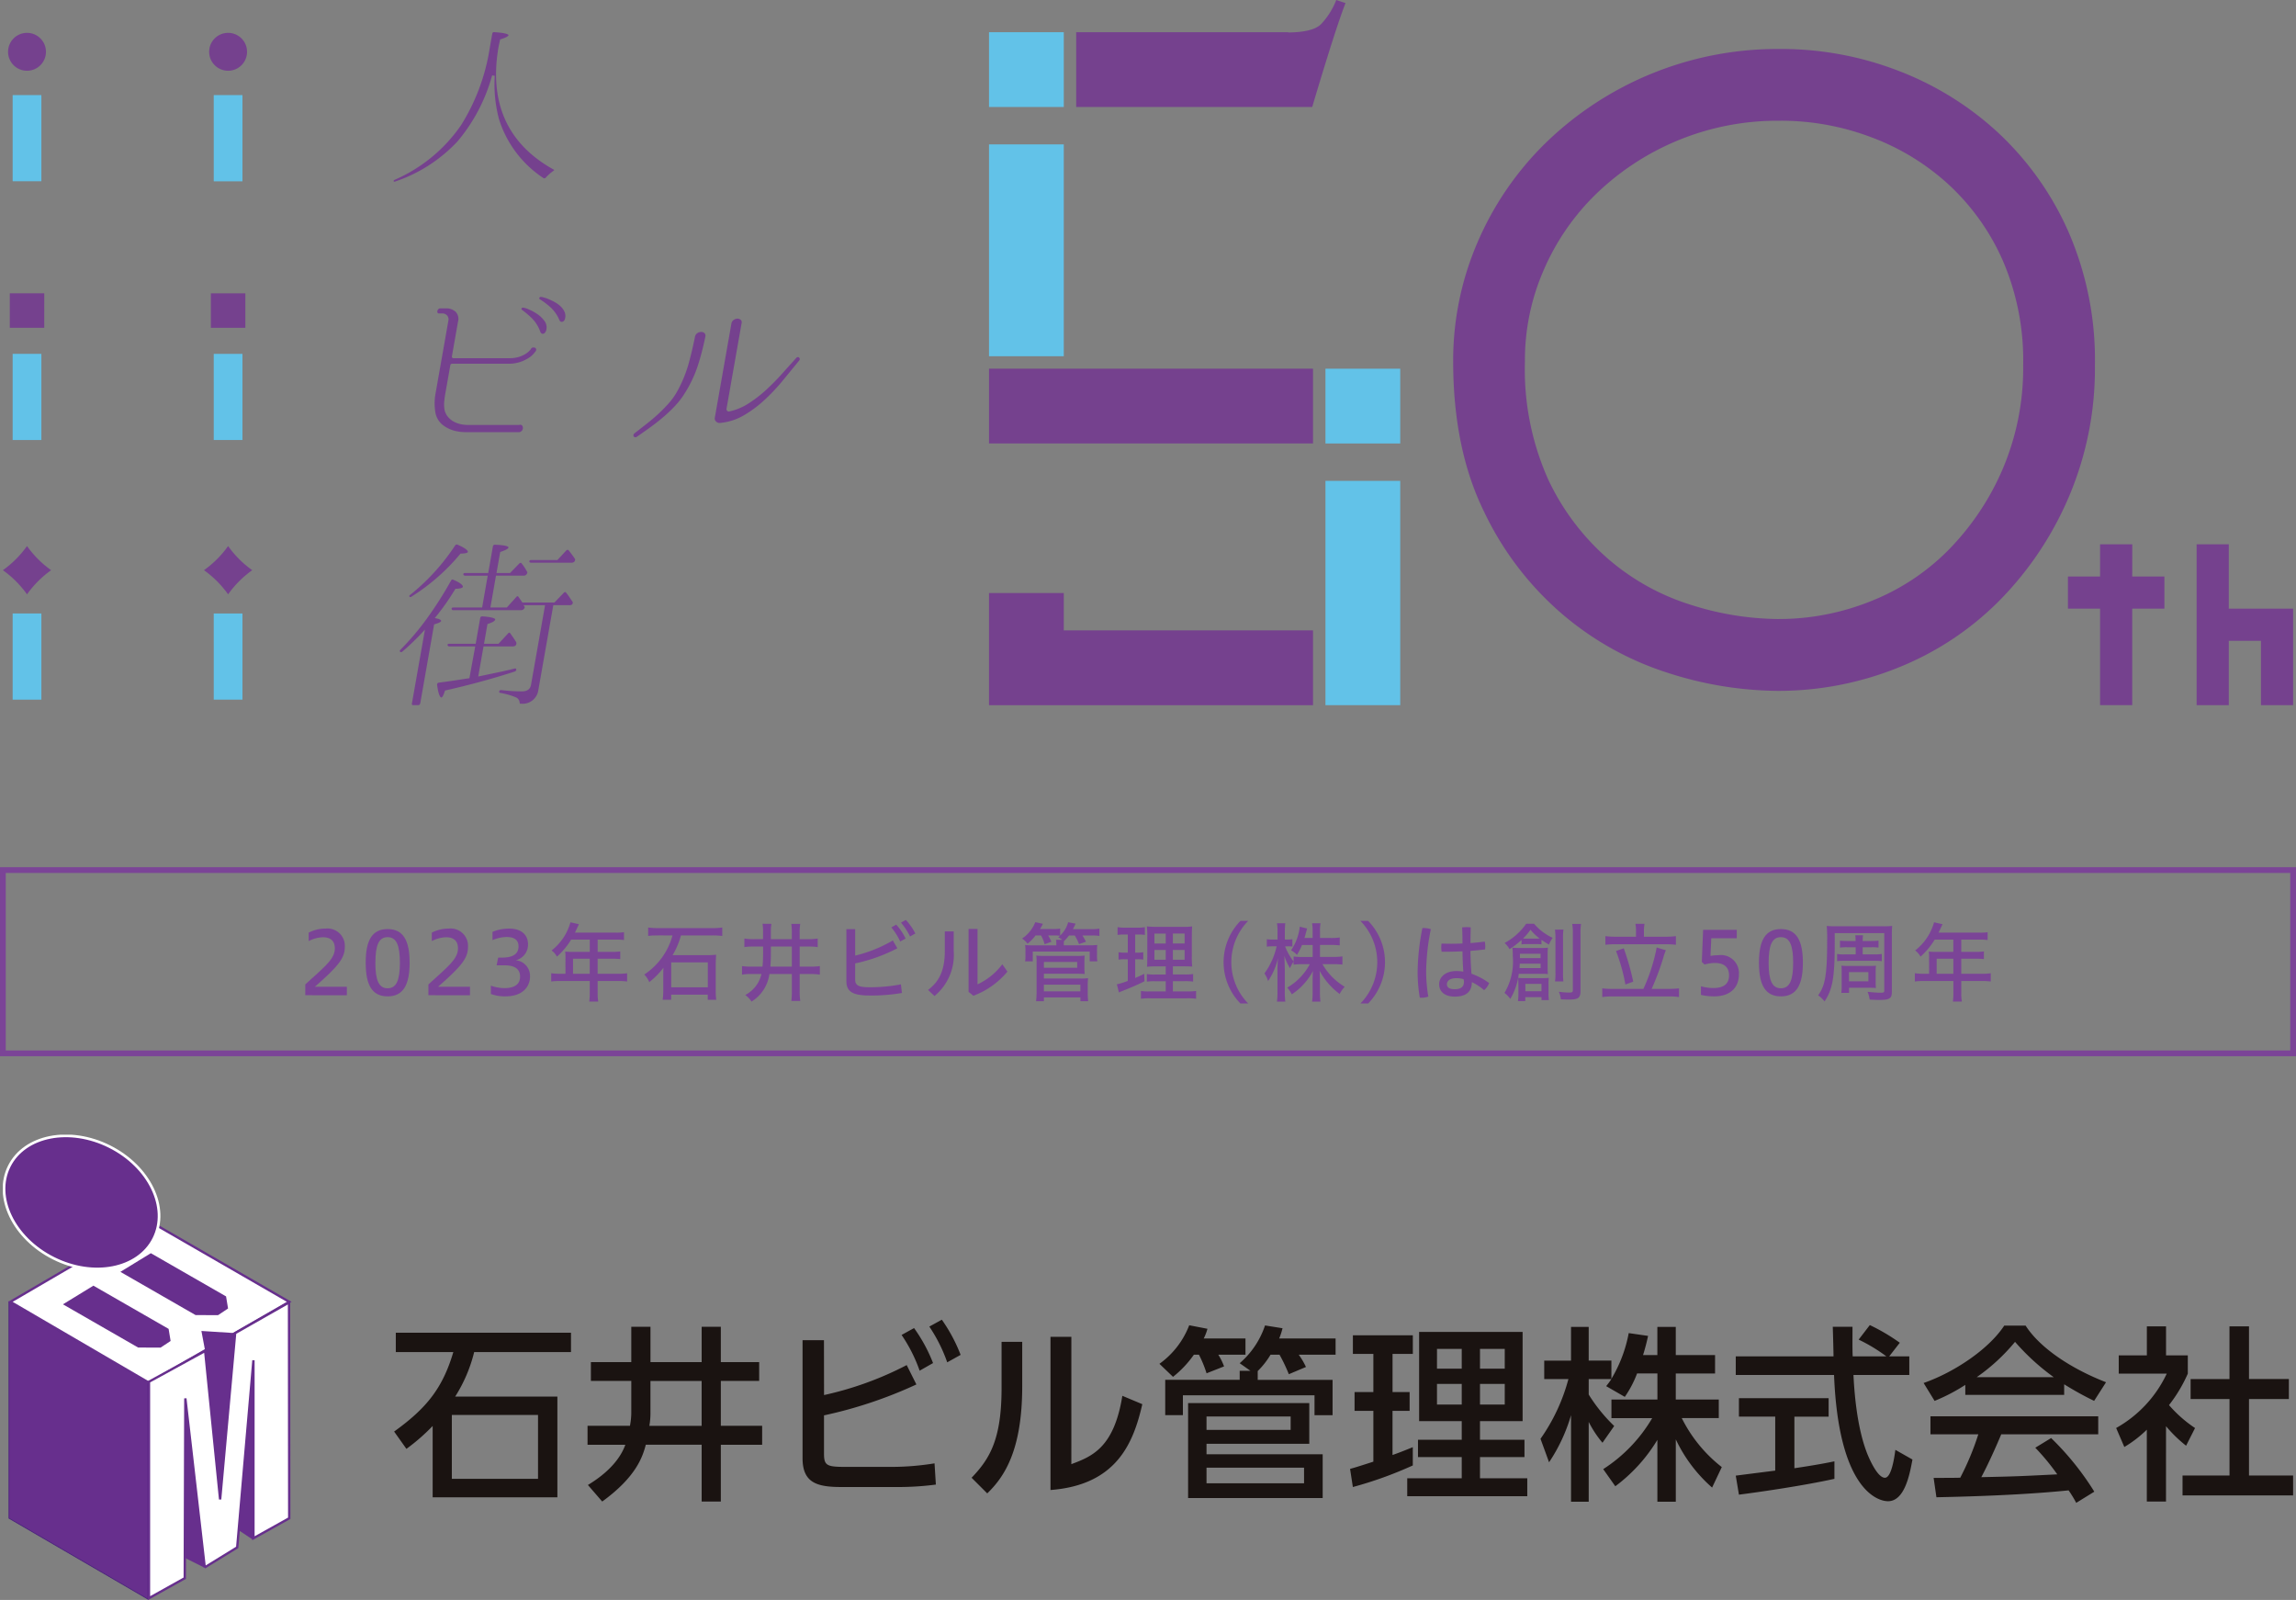 <svg xmlns="http://www.w3.org/2000/svg" xmlns:xlink="http://www.w3.org/1999/xlink" width="282.206" height="196.63" viewBox="0 0 282.206 196.63"><rect x="0" y="0" width="282.206" height="196.63" fill="#808080" stroke="none"/><defs><clipPath id="a"><rect width="281.5" height="57.171" fill="none"/></clipPath></defs><g transform="translate(-9120.147 -14711.123)"><g transform="translate(8854.974 14254.878)"><g transform="translate(302.695 569.306)"><path d="M321.19,635.346v-1.325c2.34-2.147,3.633-3.11,3.633-4.435,0-.876-.48-1.367-1.474-1.367a4.089,4.089,0,0,0-1.741.471v-1.038a4.6,4.6,0,0,1,2.1-.5,2.135,2.135,0,0,1,2.34,2.277c0,1.335-.769,2.329-3.677,4.873H326.3v1.047Z" transform="translate(-321.19 -626.092)" fill="#7b4497"/><path d="M337.707,631.381c0,2.725-.791,4.136-2.7,4.136s-2.7-1.378-2.7-4.136.791-4.135,2.7-4.135S337.707,628.646,337.707,631.381Zm-4.211,0c0,2.117.406,3.142,1.506,3.142s1.507-1.025,1.507-3.142S336.1,628.24,335,628.24,333.5,629.266,333.5,631.381Z" transform="translate(-324.881 -626.124)" fill="#7b4497"/><path d="M343.857,635.346v-1.325c2.34-2.147,3.634-3.11,3.634-4.435,0-.876-.481-1.367-1.474-1.367a4.1,4.1,0,0,0-1.743.471v-1.038a4.6,4.6,0,0,1,2.106-.5,2.134,2.134,0,0,1,2.34,2.277c0,1.335-.769,2.329-3.676,4.873h3.922v1.047Z" transform="translate(-328.722 -626.092)" fill="#7b4497"/><path d="M355.351,634.176a5.208,5.208,0,0,0,1.657.3c1.4,0,1.934-.577,1.934-1.41,0-.961-.684-1.389-1.9-1.389h-.983l.192-.952h.5c1.293,0,2-.439,2-1.368,0-.769-.46-1.165-1.507-1.165a4.692,4.692,0,0,0-1.689.385v-1.014a5.206,5.206,0,0,1,2.063-.4c1.5,0,2.3.78,2.3,1.924a1.962,1.962,0,0,1-1.507,1.966,1.925,1.925,0,0,1,1.753,1.988c0,1.346-1,2.447-3,2.447a4.957,4.957,0,0,1-1.806-.289Z" transform="translate(-332.541 -626.097)" fill="#7b4497"/><path d="M368.213,630.208a5.679,5.679,0,0,0-.032-.61,7.365,7.365,0,0,0,.749.033H371.2v-1.507h-2.287a9.434,9.434,0,0,1-1.742,2.095,2.429,2.429,0,0,0-.663-.759A6.623,6.623,0,0,0,368.822,626l1.048.235c-.075.139-.235.491-.491,1.036h5.011a6.328,6.328,0,0,0,1.016-.053v.962a6.738,6.738,0,0,0-1.016-.054h-2.222v1.507h1.763a6.83,6.83,0,0,0,1.015-.053v.94a8.351,8.351,0,0,0-.994-.043h-1.784v1.849h2.511a7.266,7.266,0,0,0,1.111-.064v1.014a7.769,7.769,0,0,0-1.111-.063h-2.511v1.474a5.175,5.175,0,0,0,.075,1.058h-1.111a6.377,6.377,0,0,0,.064-1.068v-1.464h-3.623a7.665,7.665,0,0,0-1.111.063V632.26a7.46,7.46,0,0,0,1.111.064h.641Zm2.982,2.116v-1.849h-2.052v1.849Z" transform="translate(-336.232 -625.709)" fill="#7b4497"/><path d="M385.418,627.931c-.513.01-.865.01-.962.021-.064.011-.1.011-.385.043v-1.036a8.917,8.917,0,0,0,1.346.074h6.434a8.335,8.335,0,0,0,1.325-.074v1.036a11.108,11.108,0,0,0-1.315-.063H388.1a9.725,9.725,0,0,1-1.026,2.425h4.286a9.566,9.566,0,0,0,1.068-.053c-.032.353-.042.7-.053,1.058V634.7a7.84,7.84,0,0,0,.065,1.143h-1.048v-.63H386.9v.62h-1.047a8.538,8.538,0,0,0,.075-1.143V632.6c0-.278.011-.513.021-.694a9.681,9.681,0,0,1-1.742,1.763,2.938,2.938,0,0,0-.62-.929,8.349,8.349,0,0,0,3.474-4.808Zm1.486,6.379h4.5v-3.067h-4.5Z" transform="translate(-341.924 -626.029)" fill="#7b4497"/><path d="M403.1,629.07a7.989,7.989,0,0,0-1.229.064v-1.048a7.192,7.192,0,0,0,1.219.075h1.079v-.791a6.4,6.4,0,0,0-.064-1.1l1.09.011a6.592,6.592,0,0,0-.064,1.133v.748h2.576v-.716a7.3,7.3,0,0,0-.065-1.164h1.1a6.359,6.359,0,0,0-.075,1.164v.716h1a7.617,7.617,0,0,0,1.219-.075v1.048a8.355,8.355,0,0,0-1.208-.064H408.67v2.468h1.271a8.814,8.814,0,0,0,1.208-.063v1.047a7.574,7.574,0,0,0-1.208-.075H408.67v2.041a7.731,7.731,0,0,0,.075,1.271h-1.1a9.256,9.256,0,0,0,.065-1.271v-2.041h-2.758a4.733,4.733,0,0,1-2.2,3.387,3.137,3.137,0,0,0-.77-.813,3.846,3.846,0,0,0,1.988-2.575H402.76a6.72,6.72,0,0,0-1.175.075v-1.047a8.121,8.121,0,0,0,1.165.063H404.1c.043-.385.075-1.015.075-1.593v-.875Zm2.031,1.025c0,.4-.021.931-.063,1.443h2.64V629.07h-2.576Z" transform="translate(-347.903 -625.8)" fill="#7b4497"/><path d="M421.875,632.885c0,.674.342.952,1.688.952a19.943,19.943,0,0,0,3.933-.353l.128,1.057a21.761,21.761,0,0,1-4.05.31c-2.084,0-2.778-.545-2.778-1.753v-6.4h1.08v3.249a16.7,16.7,0,0,0,4.627-1.86l.556.962a20.191,20.191,0,0,1-5.183,1.859Zm5.043-6.743a7.02,7.02,0,0,1,1.154,1.71l-.662.364a7.692,7.692,0,0,0-1.09-1.732Zm1.187-.576a7.3,7.3,0,0,1,1.165,1.667l-.652.363a7.906,7.906,0,0,0-1.112-1.7Z" transform="translate(-354.286 -625.566)" fill="#7b4497"/><path d="M438.981,627.528v2.416a6.527,6.527,0,0,1-2.362,5.525l-.791-.748c1.5-1.122,2.062-2.6,2.062-4.852v-2.34Zm2.928-.3v6.808a8.029,8.029,0,0,0,3.046-2.469l.63.9a9.934,9.934,0,0,1-4.189,2.971l-.588-.481v-7.726Z" transform="translate(-359.281 -626.119)" fill="#7b4497"/><path d="M454.8,627.606a5.538,5.538,0,0,1-.994,1.014,2.743,2.743,0,0,0-.673-.63,4.321,4.321,0,0,0,1.625-2.009l.94.2c-.15.278-.2.385-.363.642h1.56a5.856,5.856,0,0,0,.919-.054v.855a3.473,3.473,0,0,0,.983-1.635l.908.171a6.986,6.986,0,0,1-.32.674h2.266a4.838,4.838,0,0,0,.984-.065v.9a5.63,5.63,0,0,0-.952-.053h-1.132a7.492,7.492,0,0,1,.438.769l-.855.289a6.06,6.06,0,0,0-.524-1.058h-.705a5.963,5.963,0,0,1-.63.705c-.011.139-.011.214-.011.364v.138h3.013a10.151,10.151,0,0,0,1.1-.042,5.337,5.337,0,0,0-.032.662v.652a4,4,0,0,0,.043.7h-.941v-1.208h-7v1.208h-.941a3.858,3.858,0,0,0,.043-.684v-.652a3.559,3.559,0,0,0-.043-.672,9.358,9.358,0,0,0,1.08.042h2.756v-.138a2.563,2.563,0,0,0-.032-.546h.759a2.311,2.311,0,0,0-.5-.309c.128-.1.15-.118.224-.182a4.033,4.033,0,0,0-.716-.041h-.738a5.263,5.263,0,0,1,.4.768l-.834.311a4.735,4.735,0,0,0-.439-1.079Zm.053,8.089a8.839,8.839,0,0,0,.065-1.122V630.8a4.1,4.1,0,0,0-.043-.716,8.278,8.278,0,0,0,.952.043h4.04a7.456,7.456,0,0,0,.962-.043,6.612,6.612,0,0,0-.032.716v.748a7.849,7.849,0,0,0,.032.8c-.236-.022-.556-.032-.93-.032h-4.082v.588h4.531a6.682,6.682,0,0,0,.9-.043,7.2,7.2,0,0,0-.043.9v.961a8.455,8.455,0,0,0,.053.973h-.951v-.471h-4.488v.471Zm.962-4.114h4.093v-.716h-4.093Zm0,2.9h4.488v-.823h-4.488Z" transform="translate(-365.031 -625.704)" fill="#7b4497"/><path d="M471.482,627.759a4.4,4.4,0,0,0-.812.053v-.961a5.065,5.065,0,0,0,.93.064h1.517a4.965,4.965,0,0,0,.909-.064v.951a5.483,5.483,0,0,0-.791-.043h-.4v2.224h.31a3.163,3.163,0,0,0,.684-.053v.908a4.8,4.8,0,0,0-.684-.043h-.31V633.1c.363-.161.588-.257,1.111-.513l.032.919c-.919.449-1.411.674-2.949,1.282-.043.022-.1.043-.192.086l-.256-1a7.775,7.775,0,0,0,1.346-.417v-2.662H471.5a3.441,3.441,0,0,0-.706.055v-.92a3.482,3.482,0,0,0,.727.053h.406v-2.224Zm5.108,5.739H475.33a6.129,6.129,0,0,0-1.058.053v-.93a6.118,6.118,0,0,0,1.058.053h1.261v-1h-1.036a10.969,10.969,0,0,0-1.272.043c.021-.15.021-.2.032-.342V631.1l.011-.653v-2.308a12.363,12.363,0,0,0-.053-1.378,10.778,10.778,0,0,0,1.39.053h2.831a8.168,8.168,0,0,0,1.347-.053c-.021.224-.043.63-.043,1.388v2.181a11.739,11.739,0,0,0,.043,1.368c-.257-.021-.61-.032-1.187-.032h-1.187v1h1.411a6.814,6.814,0,0,0,1.079-.053v.93a6.586,6.586,0,0,0-1.068-.053h-1.422v1.261h1.785a8.374,8.374,0,0,0,1.068-.053v.951a7.532,7.532,0,0,0-1.122-.053h-4.521a7.974,7.974,0,0,0-1.133.053v-.951a6.368,6.368,0,0,0,1.036.053h2.009Zm-1.389-5.856v1.219h1.389v-1.219Zm0,2.009v1.207h1.389v-1.207Zm2.265-.791h1.443v-1.219h-1.443Zm0,2h1.443v-1.207h-1.443Z" transform="translate(-370.829 -625.965)" fill="#7b4497"/><path d="M492.3,635.894a7.253,7.253,0,0,1,0-10.153h.951a7.251,7.251,0,0,0,0,10.153Z" transform="translate(-377.355 -625.624)" fill="#7b4497"/><path d="M502.369,628.846a8.148,8.148,0,0,1-.62,1.217,3.135,3.135,0,0,0-.726-.566,6.417,6.417,0,0,0,1.068-2.9l.9.224a1.921,1.921,0,0,0-.053.214c-.043.138-.086.288-.118.427-.075.268-.107.385-.15.524h1v-.833a5.537,5.537,0,0,0-.064-.973h1.037a5.16,5.16,0,0,0-.065.962v.844h1.347a6.548,6.548,0,0,0,1.079-.064v.973a8.3,8.3,0,0,0-1.079-.054h-1.347v1.474h1.667a7.333,7.333,0,0,0,1.09-.065v1.005a9.829,9.829,0,0,0-1.09-.053H504.88a7.646,7.646,0,0,0,2.736,2.779,3.647,3.647,0,0,0-.62.887,8.592,8.592,0,0,1-2.469-2.853c.032.384.043.791.043,1.08v1.549a8.2,8.2,0,0,0,.064,1.165h-1.026a8.406,8.406,0,0,0,.064-1.165v-1.5c0-.279.011-.684.043-1.1a7.806,7.806,0,0,1-2.6,2.865,4.211,4.211,0,0,0-.566-.823,7.237,7.237,0,0,0,2.778-2.885h-.887a7.885,7.885,0,0,0-1.111.064V630.9a3.745,3.745,0,0,0-.438.8,6.8,6.8,0,0,1-.694-1.518c.01.17.01.3.021.363,0,.182.021.588.033,1.2v2.8a9.028,9.028,0,0,0,.063,1.261h-1.026a9.12,9.12,0,0,0,.064-1.261V632c0-.523.011-.854.064-1.528a8.522,8.522,0,0,1-1.218,2.811,3.5,3.5,0,0,0-.449-.94,9.062,9.062,0,0,0,1.5-3.334h-.492a5.157,5.157,0,0,0-.716.043v-.919a3.734,3.734,0,0,0,.716.043h.6v-.919a6.012,6.012,0,0,0-.064-1.079h1.016a8.6,8.6,0,0,0-.053,1.068v.93h.331a2.87,2.87,0,0,0,.6-.043v.909a3.884,3.884,0,0,0-.588-.032h-.31a7.189,7.189,0,0,0,1.048,1.87v-.62a7.76,7.76,0,0,0,1.111.065h1.229v-1.474Z" transform="translate(-379.856 -625.768)" fill="#7b4497"/><path d="M515.411,635.894a7.252,7.252,0,0,0,0-10.153h.951a7.253,7.253,0,0,1,0,10.153Z" transform="translate(-385.724 -625.624)" fill="#7b4497"/><path d="M526.629,627a3.041,3.041,0,0,1,.941.139,27.593,27.593,0,0,0-.578,5.236,18.764,18.764,0,0,0,.267,3.057,2.672,2.672,0,0,1-.876.138.922.922,0,0,1-.171-.01,18.728,18.728,0,0,1-.267-3.174,28.819,28.819,0,0,1,.588-5.385Zm4.83,2.864c-.716.031-1.432.053-2.137.053h-.427a2.929,2.929,0,0,1-.043-.534,3.354,3.354,0,0,1,.032-.471c.385.011.781.021,1.186.021.46,0,.93-.011,1.39-.031,0-.653-.011-1.315-.043-1.978a4.5,4.5,0,0,1,.534-.031,3.962,3.962,0,0,1,.524.031c-.021.641-.033,1.293-.033,1.924.609-.043,1.2-.107,1.753-.182a2.617,2.617,0,0,1,.064.588c0,.129-.011.256-.021.375-.566.074-1.175.128-1.8.181.011.919.043,1.785.129,2.811a8.338,8.338,0,0,1,2.169,1.143,2.157,2.157,0,0,1-.62.876,6.75,6.75,0,0,0-1.507-.994c0,1.176-.695,1.785-2.094,1.785-1.24,0-1.924-.62-1.924-1.529,0-.823.716-1.614,2.115-1.614a4.791,4.791,0,0,1,.855.075C531.5,631.532,531.47,630.7,531.459,629.865Zm-.749,3.3c-.833,0-1.165.364-1.165.737,0,.4.289.62.962.62.759,0,1.133-.3,1.133-.919a1.392,1.392,0,0,0-.043-.31A2.582,2.582,0,0,0,530.711,633.167Z" transform="translate(-389.224 -626.007)" fill="#7b4497"/><path d="M543.692,632.424a7.961,7.961,0,0,1-1.037,3.078,3.917,3.917,0,0,0-.716-.737,7.6,7.6,0,0,0,1.015-4.532,8.3,8.3,0,0,0-.043-1.026,9.331,9.331,0,0,0,1.015.043h2.522a5.874,5.874,0,0,0,.823-.043c-.021.214-.032.514-.032.792v1.667a7.64,7.64,0,0,0,.032.791,5.765,5.765,0,0,0-.727-.033Zm.342-4.167a11.014,11.014,0,0,1-1.475,1.133,2.975,2.975,0,0,0-.609-.758,7.611,7.611,0,0,0,2.65-2.362h.973A6.633,6.633,0,0,0,547.859,628a3.545,3.545,0,0,0-.459.833c-.4-.236-.566-.342-.919-.588v.555a4.4,4.4,0,0,0-.588-.032h-1.251a4.311,4.311,0,0,0-.609.032Zm.459,7.032v.482h-.9a6.25,6.25,0,0,0,.053-.845v-1.207c-.011-.471-.011-.556-.032-.8a5.407,5.407,0,0,0,.7.032h2.34a7.144,7.144,0,0,0,.727-.032,4.982,4.982,0,0,0-.032.759V634.8a5.9,5.9,0,0,0,.043.855h-.909v-.363Zm-.684-4.114c-.01.277-.01.31-.032.545h2.6v-.545Zm2.565-.684v-.535H543.83v.535Zm-.513-2.394c.15,0,.331-.011.4-.011a6.743,6.743,0,0,1-1.133-1.08,6.719,6.719,0,0,1-.908,1.069,2.633,2.633,0,0,0,.438.022Zm-1.357,6.465h1.977v-.9H544.5Zm4.68-7.577a7.044,7.044,0,0,0-.053,1.112v4.114a8.568,8.568,0,0,0,.043,1.143h-1.026a7.009,7.009,0,0,0,.053-1.143v-4.1a7.147,7.147,0,0,0-.064-1.122Zm2.159-.694a8.448,8.448,0,0,0-.065,1.271v6.946c0,.887-.267,1.079-1.464,1.079-.2,0-.5-.011-.951-.032a3,3,0,0,0-.246-.93,9.013,9.013,0,0,0,1.25.1c.385,0,.471-.053.471-.309v-6.829a7.194,7.194,0,0,0-.075-1.293Z" transform="translate(-394.538 -625.8)" fill="#7b4497"/><path d="M564.987,634.278a22.16,22.16,0,0,0,1.635-5.086l1.133.342a5.361,5.361,0,0,0-.31.876A32.293,32.293,0,0,1,566,634.278h2.105a12.273,12.273,0,0,0,1.261-.063v1.069a7.335,7.335,0,0,0-1.261-.076h-6.872a7.83,7.83,0,0,0-1.3.076v-1.069a10.222,10.222,0,0,0,1.3.063Zm-.908-7.171a3.932,3.932,0,0,0-.075-.823h1.122a4.893,4.893,0,0,0-.075.813v.769h2.639a9.174,9.174,0,0,0,1.293-.075v1.068a9.9,9.9,0,0,0-1.293-.063h-6.112a9.252,9.252,0,0,0-1.261.063v-1.068a8.443,8.443,0,0,0,1.261.075h2.5Zm-1.507,2.181a31.159,31.159,0,0,1,1.165,4.1l-.961.353a22.269,22.269,0,0,0-1.154-4.114Z" transform="translate(-400.516 -625.805)" fill="#7b4497"/><path d="M578.1,634.325a5.655,5.655,0,0,0,1.517.214c1.251,0,1.934-.482,1.934-1.55,0-1.016-.609-1.528-1.742-1.528a4.5,4.5,0,0,0-1.261.192l-.343-.321.161-3.943h4.135v1.037h-3.131l-.1,2.169a5,5,0,0,1,.951-.086,2.216,2.216,0,0,1,2.543,2.362c0,1.6-1.058,2.693-3.024,2.693a7,7,0,0,1-1.645-.182Z" transform="translate(-406.554 -626.172)" fill="#7b4497"/><path d="M594.172,631.381c0,2.725-.791,4.136-2.7,4.136s-2.7-1.378-2.7-4.136.791-4.135,2.7-4.135S594.172,628.646,594.172,631.381Zm-4.211,0c0,2.117.406,3.142,1.507,3.142s1.507-1.025,1.507-3.142-.407-3.142-1.507-3.142S589.962,629.266,589.962,631.381Z" transform="translate(-410.097 -626.124)" fill="#7b4497"/><path d="M601.708,628.807c0,4.179-.267,5.675-1.251,7.139a3.819,3.819,0,0,0-.791-.749c.876-1.175,1.111-2.6,1.111-6.743a17.052,17.052,0,0,0-.053-1.784,9.352,9.352,0,0,0,1.068.043h5.91a8.877,8.877,0,0,0,1.068-.043,10.4,10.4,0,0,0-.043,1.122v6.988c0,.8-.278.983-1.539.983-.267,0-.727-.01-1.186-.043a4.058,4.058,0,0,0-.256-.951c.652.065,1.187.108,1.528.108.47,0,.523-.032.523-.278v-7.043h-6.091Zm2.575.481H603.2a5.658,5.658,0,0,0-.845.043v-.854c.214.021.514.043.855.043h1.068a6.966,6.966,0,0,0-.043-.706h.951a5.085,5.085,0,0,0-.043.706h1.111c.32,0,.62-.022.833-.043v.854a5.655,5.655,0,0,0-.833-.043h-1.111v.877h1.4a5.034,5.034,0,0,0,.952-.053V631a7.308,7.308,0,0,0-.952-.043h-3.6A6.775,6.775,0,0,0,602,631v-.887a4.81,4.81,0,0,0,.962.053h1.325Zm2.458,4.318a5.723,5.723,0,0,0,.031.694c-.2-.022-.5-.033-.791-.033h-2.511v.631h-.951a6.818,6.818,0,0,0,.043-.813v-1.838a5.522,5.522,0,0,0-.033-.694,5.983,5.983,0,0,0,.77.031h2.661a5.507,5.507,0,0,0,.812-.031,5.855,5.855,0,0,0-.031.715Zm-3.281-.129h2.383v-1.132H603.46Z" transform="translate(-413.719 -625.933)" fill="#7b4497"/><path d="M619.22,630.208a5.665,5.665,0,0,0-.031-.61,7.352,7.352,0,0,0,.748.033H622.2v-1.507h-2.287a9.433,9.433,0,0,1-1.741,2.095,2.448,2.448,0,0,0-.663-.759A6.631,6.631,0,0,0,619.83,626l1.047.235c-.075.139-.235.491-.491,1.036H625.4a6.34,6.34,0,0,0,1.016-.053v.962a6.75,6.75,0,0,0-1.016-.054h-2.223v1.507h1.764a6.829,6.829,0,0,0,1.015-.053v.94a8.346,8.346,0,0,0-.994-.043h-1.785v1.849h2.511a7.276,7.276,0,0,0,1.112-.064v1.014a7.786,7.786,0,0,0-1.112-.063h-2.511v1.474a5.178,5.178,0,0,0,.075,1.058h-1.111a6.373,6.373,0,0,0,.064-1.068v-1.464h-3.623a7.666,7.666,0,0,0-1.111.063V632.26a7.461,7.461,0,0,0,1.111.064h.641Zm2.982,2.116v-1.849H620.15v1.849Z" transform="translate(-419.634 -625.709)" fill="#7b4497"/></g><rect width="281.5" height="22.524" transform="translate(265.527 563.178)" fill="none" stroke="#7b4497" stroke-miterlimit="10" stroke-width="0.706"/><g transform="translate(386.734 456.244)"><path d="M572.836,474.075a31.348,31.348,0,0,1,11.056,2.037,29.019,29.019,0,0,1,9.51,5.821,28.14,28.14,0,0,1,6.647,9.337,30.945,30.945,0,0,1,2.5,12.857,31.648,31.648,0,0,1-2.483,12.673,32.378,32.378,0,0,1-6.716,10.049,27.729,27.729,0,0,1-9.479,6.259,30.349,30.349,0,0,1-11.532,2.21,36.236,36.236,0,0,1-10.782-1.792,28.51,28.51,0,0,1-9.906-5.5,29.568,29.568,0,0,1-7.457-9.807,33.086,33.086,0,0,1-2.885-14.574,27.571,27.571,0,0,1,2.25-11.08,29.079,29.079,0,0,1,6.408-9.4,32.048,32.048,0,0,1,22.868-9.084m0-8.819a40.867,40.867,0,0,0-29.065,11.629,38.081,38.081,0,0,0-8.316,12.2,36.559,36.559,0,0,0-2.964,14.556q0,10.734,3.787,18.459a38.126,38.126,0,0,0,9.715,12.686,37.48,37.48,0,0,0,12.927,7.155,44.776,44.776,0,0,0,13.421,2.2,39.376,39.376,0,0,0,14.821-2.846,36.725,36.725,0,0,0,12.433-8.214,40.979,40.979,0,0,0,8.563-12.767,40.211,40.211,0,0,0,3.211-16.182,39.466,39.466,0,0,0-3.294-16.508,37.113,37.113,0,0,0-8.727-12.2A38.028,38.028,0,0,0,587,467.858a39.942,39.942,0,0,0-14.162-2.6Z" transform="translate(-475.438 -459.238)" fill="#75418e"/><g transform="translate(0 3.96)"><path d="M447.047,482.819v26.038h9.19V482.819h-9.19Z" transform="translate(-447.047 -469.034)" fill="#62c2e8"/><path d="M447.047,462.175v9.19h9.19v-9.19h-9.19Z" transform="translate(-447.047 -462.175)" fill="#62c2e8"/><path d="M508.98,544.751V572.32h9.19V544.751h-9.19Z" transform="translate(-467.626 -489.612)" fill="#62c2e8"/><path d="M513.574,524.107H508.98v9.19h9.19v-9.19Z" transform="translate(-467.626 -482.753)" fill="#62c2e8"/></g><g transform="translate(132.613 66.897)"><path d="M653.558,556.43H649.6v3.954H645.65v3.954H649.6V576.2h3.954V564.338h3.954v-3.954h-3.954Z" transform="translate(-645.65 -556.43)" fill="#75418e"/><path d="M677.246,564.338h-3.954V556.43h-3.954V576.2h3.954v-7.908h3.954V576.2H681.2V564.338Z" transform="translate(-653.52 -556.43)" fill="#75418e"/></g><path d="M482.275,524.107H447.047v9.19H486.87v-9.19h-4.595Z" transform="translate(-447.047 -478.793)" fill="#75418e"/><path d="M482.275,569.99H456.237V565.4h-9.19V579.18H486.87v-9.19h-4.595Z" transform="translate(-447.047 -492.511)" fill="#75418e"/><path d="M495.064,456.244a9.074,9.074,0,0,1-1.9,3c-.678.648-2.027.974-4.02.993V460.2H463.1v9.189h29.01q1.331-4.477,2.379-7.766t1.713-5Z" transform="translate(-452.383 -456.244)" fill="#75418e"/></g><g transform="translate(265.527 460.204)"><g transform="translate(48.017)"><path d="M345.288,475.607a21.276,21.276,0,0,0,4.239-8.029l.03-.1.315.054,0,.1a16.536,16.536,0,0,0,.536,5.26,13.51,13.51,0,0,0,5.449,7.207.223.223,0,0,0,.113.037.286.286,0,0,0,.179-.093,6.039,6.039,0,0,1,.916-.815,1.129,1.129,0,0,0,.128-.1.231.231,0,0,0-.083-.074c-5.7-3.164-7.969-8.257-6.755-15.143l.186-.851.065-.02c.913-.275.972-.47.966-.521-.063-.079-.363-.272-1.776-.35a.2.2,0,0,0-.226.194l-.312,1.772a24.98,24.98,0,0,1-3.52,9.461,19.154,19.154,0,0,1-8.122,6.7c-.157.076-.18.132-.172.17.041.081.077.081.1.081a.347.347,0,0,0,.13-.034A18.66,18.66,0,0,0,345.288,475.607Z" transform="translate(-337.437 -462.175)" fill="#75418e"/><path d="M367.018,487.572h0Z" transform="translate(-347.266 -470.614)" fill="#75418e"/><path d="M363.585,516.082l.075-.008c.179-.036.3-.192.377-.471a1.306,1.306,0,0,0-.222-1.085,3.469,3.469,0,0,0-.9-.868,5.736,5.736,0,0,0-1.063-.572,2.186,2.186,0,0,0-.694-.207.159.159,0,0,0-.16.1c-.041.085-.02.121.034.159a11.9,11.9,0,0,1,1.241,1.053,4.435,4.435,0,0,1,1.021,1.643C363.388,516.055,363.5,516.082,363.585,516.082Z" transform="translate(-345.259 -479.02)" fill="#75418e"/><path d="M357.479,518.011a.279.279,0,0,0-.147-.17.328.328,0,0,0-.159-.028c-.029,0-.061,0-.1,0a.351.351,0,0,0-.216.144c-.008.038-.019.06-.186.246a2.688,2.688,0,0,1-.479.389,3.446,3.446,0,0,1-.809.372,3.849,3.849,0,0,1-1.187.163h-6.884a.186.186,0,0,1-.15-.063l-.045-.11.768-4.358a1.244,1.244,0,0,0-.286-1.155,1.667,1.667,0,0,0-1.246-.435H345.7a.3.3,0,0,0-.24.1.469.469,0,0,0-.124.232.312.312,0,0,0,.036.214c.012.02.043.075.178.075h.4a.782.782,0,0,1,.574.236.712.712,0,0,1,.168.663l-1.593,9.036a6.591,6.591,0,0,0-.031,2.049,2.549,2.549,0,0,0,.909,1.707,4.127,4.127,0,0,0,1.9.817,4.619,4.619,0,0,0,.524.066c.2.015.489.022.873.022l6.035,0a.5.5,0,0,0,.371-.134.539.539,0,0,0,.173-.344.462.462,0,0,0-.1-.339.273.273,0,0,0-.231-.093,1.022,1.022,0,0,0-.171.018h-6.3a4.009,4.009,0,0,1-.939-.116,3.047,3.047,0,0,1-.879-.363,2.415,2.415,0,0,1-.688-.638,2,2,0,0,1-.355-.966,3.907,3.907,0,0,1,0-.857q.046-.454.126-.909l.615-3.484a.212.212,0,0,1,.22-.188h6.882a4.54,4.54,0,0,0,1.517-.228,4.611,4.611,0,0,0,1.052-.513,2.736,2.736,0,0,0,.6-.525,3.1,3.1,0,0,1,.222-.272v0A.309.309,0,0,0,357.479,518.011Z" transform="translate(-339.953 -479.065)" fill="#75418e"/><path d="M364.835,510.968a1.824,1.824,0,0,0-.382-.075.188.188,0,0,0-.187.125c-.034.072-.023.109.048.154a10.175,10.175,0,0,1,1.3.976,4.523,4.523,0,0,1,1.107,1.568c.09.219.206.244.287.244l.087-.01c.185-.041.3-.2.349-.478a1.25,1.25,0,0,0-.084-.75,2.152,2.152,0,0,0-.451-.638,3.191,3.191,0,0,0-.678-.509,7.94,7.94,0,0,0-.751-.375A4.721,4.721,0,0,0,364.835,510.968Z" transform="translate(-346.345 -478.362)" fill="#75418e"/><path d="M406.93,519.679a.231.231,0,0,0-.164-.059.289.289,0,0,0-.2.119q-.834.92-1.756,1.95a27.5,27.5,0,0,1-1.933,1.959,15.918,15.918,0,0,1-2.131,1.649,7.161,7.161,0,0,1-2.445,1.011.283.283,0,0,1-.207-.083.3.3,0,0,1-.081-.283l1.846-10.471a.428.428,0,0,0-.1-.43.578.578,0,0,0-.4-.151.851.851,0,0,0-.47.16.666.666,0,0,0-.282.462l-2.035,11.547a.493.493,0,0,0,.162.487.6.6,0,0,0,.419.168l.1-.007a7.056,7.056,0,0,0,2.877-.927,14.483,14.483,0,0,0,2.533-1.88,23.583,23.583,0,0,0,2.251-2.386l2.03-2.479a.238.238,0,0,0,.067-.19A.262.262,0,0,0,406.93,519.679Z" transform="translate(-357.082 -479.69)" fill="#75418e"/><path d="M389.924,517.341a.869.869,0,0,0-.493.159.7.7,0,0,0-.284.487c-.234,1.151-.5,2.278-.8,3.35a15.792,15.792,0,0,1-1.357,3.275,8.23,8.23,0,0,1-1.062,1.5,18.233,18.233,0,0,1-1.32,1.343c-.467.429-.955.841-1.454,1.228s-.98.763-1.429,1.118a.335.335,0,0,0-.134.215.228.228,0,0,0,.041.172.286.286,0,0,0,.162.1l.039,0a.364.364,0,0,0,.184-.066q.815-.56,1.65-1.164c.556-.4,1.1-.828,1.605-1.262a17.288,17.288,0,0,0,1.46-1.392,9.928,9.928,0,0,0,1.212-1.6,15.034,15.034,0,0,0,1.569-3.337,32.661,32.661,0,0,0,.909-3.511.454.454,0,0,0-.083-.452A.551.551,0,0,0,389.924,517.341Z" transform="translate(-352.106 -480.505)" fill="#75418e"/><path d="M346.167,556.472c-.053,0-.134.015-.218.147a26.369,26.369,0,0,1-5.456,6c-.211.14-.159.222-.139.255a.13.13,0,0,0,.1.058.363.363,0,0,0,.191-.083,25.132,25.132,0,0,0,5.987-5.264c.825,0,.9-.163.9-.2.016-.094-.071-.37-1.234-.883A.354.354,0,0,0,346.167,556.472Z" transform="translate(-338.4 -493.507)" fill="#75418e"/><path d="M367.671,558.034c-.126-.17-.26-.345-.4-.518a.19.19,0,0,0-.132-.075.313.313,0,0,0-.2.119l-1.065,1.138h-3.184c-.165,0-.224.037-.267.139.017.134.085.189.237.189h4.977a.432.432,0,0,0,.344-.151c.122-.181.08-.28.037-.343C367.912,558.37,367.8,558.2,367.671,558.034Z" transform="translate(-345.739 -493.829)" fill="#75418e"/><path d="M343.668,568c.019-.113-.2-.231-.594-.315l-.186-.04.12-.147q.6-.737,1.194-1.575c.4-.57.8-1.183,1.191-1.82l.033-.055.063,0c.727-.017.833-.174.846-.24.017-.1-.06-.387-1.155-.863a.279.279,0,0,0-.122-.035c-.029,0-.114,0-.208.191a46.838,46.838,0,0,1-2.967,4.652,32.028,32.028,0,0,1-3.171,3.739c-.188.172-.13.24-.109.266.067.081.118.081.136.081a.33.33,0,0,0,.192-.095,29.852,29.852,0,0,0,2.476-2.389l.27-.294-1.6,9.068a.243.243,0,0,0,.018.178.217.217,0,0,0,.158.045h.572c.163,0,.247-.078.28-.263l1.7-9.669.071-.019C343.579,568.214,343.66,568.048,343.668,568Z" transform="translate(-337.816 -495.646)" fill="#75418e"/><path d="M362.583,562.917a6.32,6.32,0,0,0-.383-.517.183.183,0,0,0-.126-.082c-.054,0-.122.045-.2.132l-1.113,1.158h-3.94l-.462-.678c-.032-.045-.079-.1-.127-.1-.028,0-.089.017-.188.134l-1.13,1.251h-2.022l.688-3.91H357a.408.408,0,0,0,.328-.16c.15-.177.11-.28.051-.363-.089-.162-.182-.321-.28-.475a4.717,4.717,0,0,0-.363-.493.19.19,0,0,0-.134-.086.3.3,0,0,0-.188.114l-1.108,1.136h-1.664l.456-2.581.065-.021c.868-.292.963-.469.954-.574-.075-.092-.382-.254-1.673-.3-.1,0-.212.029-.25.245l-.571,3.235H349.81c-.177,0-.229.041-.254.14a.232.232,0,0,0,.245.188h2.762l-.688,3.91h-3.506c-.188,0-.236.042-.247.137a.186.186,0,0,0,.215.192h8.341A.426.426,0,0,0,357,564.4c.161-.179.108-.254.089-.283l-.126-.182h2.648l-1.729,9.8c-.063.361-.308.791-1.111.791q-.52,0-1.155-.034c-.425-.023-.879-.063-1.352-.124-.26,0-.276.1-.282.129a.229.229,0,0,0,.017.168.24.24,0,0,0,.166.057,9.123,9.123,0,0,1,1.886.549.748.748,0,0,1,.425.564.348.348,0,0,0,.052.192c.007.009.033.019.081.019l.071-.005a1.933,1.933,0,0,0,2.1-1.653l1.844-10.455h1.981a.417.417,0,0,0,.336-.106.279.279,0,0,0,.021-.359Q362.769,563.2,362.583,562.917Z" transform="translate(-340.987 -493.515)" fill="#75418e"/><path d="M355.186,576.263c0-.134-.041-.164-.126-.164-.025,0-.052,0-.083.005q-.872.225-1.947.45l-2.519.529.651-3.7h3.618a.445.445,0,0,0,.361-.158.394.394,0,0,0,.025-.383q-.19-.311-.365-.565l-.355-.5a.189.189,0,0,0-.122-.082c-.047,0-.11.045-.18.131L353,573.06H351.22l.427-2.426.067-.021c.775-.244.889-.441.883-.581-.073-.094-.37-.261-1.6-.341-.1,0-.212.029-.25.246l-.55,3.123h-3.214c-.177,0-.229.041-.256.139a.236.236,0,0,0,.247.189h3.166l-.712,3.882a.223.223,0,0,1-.148.047h-.017a.817.817,0,0,1-.18.024h-.011q-.832.133-1.672.258c-.562.083-1.134.162-1.711.236a.305.305,0,0,0-.2.1.291.291,0,0,0-.025.218c.182,1.4.445,1.513.52,1.513.019,0,.189-.022.423-.793l.019-.065.066-.015c1.5-.341,2.964-.706,4.358-1.086s2.773-.79,4.1-1.218C355.068,576.444,355.2,576.371,355.186,576.263Z" transform="translate(-340.101 -497.899)" fill="#75418e"/></g><path d="M271.033,514.472H266.8v-4.237h4.237Z" transform="translate(-265.949 -478.144)" fill="#75418e"/><path d="M308.049,514.472h-4.237v-4.237h4.237Z" transform="translate(-278.248 -478.144)" fill="#75418e"/><circle cx="2.33" cy="2.33" r="2.33" transform="translate(0.635 0.078)" fill="#75418e"/><circle cx="2.33" cy="2.33" r="2.33" transform="translate(25.352 0.078)" fill="#75418e"/><path d="M304.341,477.278v7.062h3.531V473.747h-3.531Z" transform="translate(-278.424 -466.02)" fill="#62c2e8"/><path d="M270.856,480.809v-7.062h-3.531V484.34h3.531Z" transform="translate(-266.124 -466.02)" fill="#62c2e8"/><path d="M304.341,524.9v7.062h3.531V521.373h-3.531Z" transform="translate(-278.424 -481.845)" fill="#62c2e8"/><path d="M270.856,528.435v-7.062h-3.531v10.593h3.531Z" transform="translate(-266.124 -481.845)" fill="#62c2e8"/><path d="M304.341,572.69v7.062h3.531V569.159h-3.531Z" transform="translate(-278.424 -497.723)" fill="#62c2e8"/><path d="M270.856,576.221v-7.062h-3.531v10.593h3.531Z" transform="translate(-266.124 -497.723)" fill="#62c2e8"/><path d="M305.509,562.684a12.672,12.672,0,0,0-2.966-2.966,12.672,12.672,0,0,0,2.966-2.966,12.67,12.67,0,0,0,2.965,2.966A12.67,12.67,0,0,0,305.509,562.684Z" transform="translate(-277.826 -493.6)" fill="#75418e"/><path d="M268.493,562.684a12.686,12.686,0,0,0-2.966-2.966,12.685,12.685,0,0,0,2.966-2.966,12.669,12.669,0,0,0,2.965,2.966A12.669,12.669,0,0,0,268.493,562.684Z" transform="translate(-265.527 -493.6)" fill="#75418e"/></g></g><g transform="translate(9120.5 14850.581)"><g transform="translate(0 0)" clip-path="url(#a)"><path d="M63.888,36.1a18.375,18.375,0,0,0,2.334-5.468h11.9V28.25H56.589v2.38h7.07c-1.327,4.507-3.367,6.956-7.276,9.77l1.511,2.127a24.213,24.213,0,0,0,3.225-2.814V48.48h15.33V36.1ZM74.07,46.21H63.477V38.363H74.07Zm11.462-8.03a8.6,8.6,0,0,1-.164,1.514H80.156v2.33H84.8c-.96,2.677-3.661,4.37-4.6,4.942L81.959,49c4.191-3.042,4.969-5.514,5.358-6.979h6.865V49h2.357V42.024h5.079v-2.33H96.539V34.179h4.713V31.864H96.539V27.521H94.183v4.344H87.891V27.521H85.532v4.344H80.568v2.311h4.965Zm2.357-4h6.292v5.518H87.753a8.8,8.8,0,0,0,.136-1.625Zm21.326-5.012h-2.631V43.671c0,3.042,1.785,3.546,4.782,3.546h6.864a35.351,35.351,0,0,0,4.739-.3l-.163-2.609a33.078,33.078,0,0,1-5.1.434h-5.9c-2.265,0-2.586-.183-2.586-1.648V38.41a53.783,53.783,0,0,0,11.354-3.8l-1.19-2.379a40.92,40.92,0,0,1-10.159,3.683Zm9.541-.641a18.817,18.817,0,0,1,2.219,4.393l1.648-.938a19.336,19.336,0,0,0-2.334-4.3Zm3.409-1.029a19.242,19.242,0,0,1,2.2,4.393l1.647-.915a19.66,19.66,0,0,0-2.311-4.323Zm11.418,1.876h-2.538v5.674c0,6.292-1.441,8.695-3.684,11.029L129.283,48c2.058-1.991,4.3-5.217,4.3-13.179Zm6.04-.618h-2.566V47.584c8.22-.618,10.215-5.9,11.287-10.548l-2.454-1.029c-1.029,6.428-3.775,7.459-6.269,8.4ZM153.971,36.9v11.67h16.542V43.19H156.236V41.907h12.63V36.9Zm8.557-3.935a9.91,9.91,0,0,0,1.58-2.013h1.1a20.565,20.565,0,0,1,1.145,2.4l2.105-.889a8.86,8.86,0,0,0-.889-1.511H172.1v-1.99h-6.933a8.48,8.48,0,0,0,.411-1.259l-2.151-.344A10.5,10.5,0,0,1,160.313,32l1.326.937h-1.326v1.1H151.16V38.38h2.172V35.941H169.51V38.39h2.219V34.046h-9.2Zm4.048,5.583v1.648h-10.34V38.546Zm1.648,6.292V46.76H156.236V44.838Zm-12.331-15.88a6.27,6.27,0,0,0,.458-1.19l-2.241-.434a10.426,10.426,0,0,1-3.661,4.739l1.669,1.6a12.919,12.919,0,0,0,2.567-2.723h.618a14.394,14.394,0,0,1,.938,2.288l2.151-.847a7.614,7.614,0,0,0-.709-1.441h3.341V28.958Zm26.474,10.159h5.239v2.288h-5.377v2.128h5.377v2.608h-6.7v2.2H195.66v-2.2h-5.812V43.534h5.468V41.406h-5.468V39.118h5.239V28.159H182.366Zm5.239-6.451h-3.042V30.24h3.042Zm0,4.416h-3.042v-2.54h3.042Zm5.286-4.416H189.85V30.24h3.042Zm0,4.416H189.85v-2.54h3.042ZM174.223,47.217a47.86,47.86,0,0,0,7.368-2.653V42.321c-1.076.435-1.716.692-2.494.961V37.859H181.2V35.547H179.1V30.857h2.494V28.569h-7.368v2.288h2.517v4.689h-2.311v2.311h2.311V44.1c-2.06.664-2.22.709-2.863.889Zm37.433-13.956v3.2h-5.651v2.288h5.011a18.69,18.69,0,0,1-6.022,6.269l1.487,2.105a19.935,19.935,0,0,0,5.171-5.7v7.6h2.264V41.36a18.171,18.171,0,0,0,4.462,5.924l1.19-2.517a17.554,17.554,0,0,1-4.92-6.022H219.2V36.464h-5.286v-3.2h4.828V31h-4.828V27.54h-2.264V31H209.89c.3-.96.48-1.716.618-2.357l-2.379-.344A16.982,16.982,0,0,1,206,33.923V31.681H203.21V27.54h-2.172v4.142h-3.294v2.265h2.974a23.019,23.019,0,0,1-3.431,7.345l1.052,2.883a20.86,20.86,0,0,0,2.7-5.79v10.64h2.172V39.21a13.066,13.066,0,0,0,1.693,2.566l1.441-2.059a19.991,19.991,0,0,1-3.134-3.867v-1.9H206c-.206.32-.458.641-.641.869l2.288,1.319a13.049,13.049,0,0,0,1.511-2.883Zm29.792-3.776a24.274,24.274,0,0,0-3.684-2.172L236.391,29.1a20.462,20.462,0,0,1,3.409,2.06h-4.142c-.045-.915-.023-2.219-.023-3.638h-2.426c.023.592.092,3.134.092,3.638H221.286v2.288h12.081c.549,13.934,5.263,15.513,6.636,15.513,2.06,0,2.677-3.363,3-5.124l-2.1-1.19c-.137,1.053-.5,3.431-1.284,3.431-.961,0-1.991-2.54-2.105-2.791-1.4-3.409-1.671-8.1-1.762-9.839h6.864V31.157h-2.468ZM221.675,48.156c2.7-.344,8.009-1.122,11.738-1.945V44.06c-.889.183-2.288.458-4.92.847V38.569H232.7V36.3H221.675v2.265h4.462V45.2c-.526.069-3.616.458-4.851.618Zm43.681-.367a34.351,34.351,0,0,0-5.309-6.591l-1.945,1.19a27.434,27.434,0,0,1,2.7,3.273c-4.576.229-5.056.252-9.335.344.778-1.464,1.67-3.409,2.449-5.263h11.921V38.522h-20.62v2.219h5.88a33.215,33.215,0,0,1-2.219,5.332c-.709.022-2.792.022-3.272.022l.344,2.38c7.985-.159,13.11-.526,16.246-.847a14.885,14.885,0,0,1,.937,1.534ZM249.5,35.891h12.151v-1.3a38.7,38.7,0,0,0,3.683,2.037l1.464-2.288c-4.531-1.762-8.214-4.344-9.884-6.956h-2.631c-1.945,2.952-6.22,5.766-9.908,7.048l1.35,2.2a22.542,22.542,0,0,0,3.775-1.968Zm1.4-2.172a23.525,23.525,0,0,0,4.713-4.344,27.813,27.813,0,0,0,4.759,4.344Zm23.27,6.022a16.47,16.47,0,0,0,2.467,2.4l1.1-2.172a15.836,15.836,0,0,1-3.2-2.821,17.938,17.938,0,0,0,2.311-3.867V31.041h-2.676V27.471h-2.357V31.04h-3.456v2.242h5.9a14.907,14.907,0,0,1-6.219,6.681l1.006,2.334a14.487,14.487,0,0,0,2.764-2.127V49h2.357Zm7.8-5.79h-4.778V36.4h4.782v9.4H276.2v2.449h13.59V45.8H284.37V36.4h4.9V33.946h-4.9V27.471h-2.4Z" transform="translate(-8.293 -3.919)" fill="#1a1311"/><path d="M26.124,37.474,28.682,58.79l-3.07-1.534Z" transform="translate(-3.767 -5.512)" fill="#672f8d"/><path d="M35.606,32.5l-.1,22.028L32.69,52.661Z" transform="translate(-4.808 -4.78)" fill="#672f8d"/><path d="M17.968,60.622v-26.6L.88,24.079v26.6Z" transform="translate(-0.129 -3.541)" fill="#672f8d"/><path d="M17.968,60.622v-26.6L.88,24.079v26.6Z" transform="translate(-0.129 -3.541)" fill="none" stroke="#4a227c" stroke-width="0.096"/><path d="M35.356,22.365l-17.24-9.942L1.079,22.365l17.036,9.942Z" transform="translate(-0.159 -1.827)" fill="#fff"/><path d="M35.356,22.365l-17.24-9.942L1.079,22.365l17.036,9.942Z" transform="translate(-0.159 -1.827)" fill="none" stroke="#672f8d" stroke-width="0.288"/><path d="M6.259,15.211c4.908,2.455,10.424,1.37,12.321-2.423s-.544-8.856-5.452-11.31S2.7.108.807,3.9s.545,8.858,5.452,11.311" transform="translate(-0.024 -0.024)" fill="#672f8d"/><path d="M6.259,15.211c4.908,2.455,10.424,1.37,12.321-2.423s-.544-8.856-5.452-11.31S2.7.108.807,3.9,1.352,12.757,6.259,15.211Z" transform="translate(-0.024 -0.024)" fill="none" stroke="#fff" stroke-width="0.328"/><path d="M21.645,27.062,12.4,21.75,8.656,24.043,17.9,29.356l2.762.007,1.227-.818Z" transform="translate(-1.273 -3.199)" fill="#672f8d"/><path d="M29.923,22.382l-9.245-5.31-3.745,2.293,9.245,5.313,2.763.008,1.227-.819Z" transform="translate(-2.49 -2.511)" fill="#672f8d"/><path d="M27.909,56.731l3.99-2.456,1.995-23V53.15l4.4-2.456-.025-26.525-6.623,3.767L29.8,48.376,27.96,30.129l-6.907,3.784v26.6l4.4-2.455.072-22.1Z" transform="translate(-3.097 -3.555)" fill="#fff"/><path d="M27.909,56.731l3.99-2.456,1.995-23V53.15l4.4-2.456-.025-26.525-6.623,3.767L29.8,48.376,27.96,30.129l-6.907,3.784v26.6l4.4-2.455.072-22.1,2.384,20.773" transform="translate(-3.097 -3.555)" fill="none" stroke="#672f8d" stroke-width="0.288"/><path d="M28.611,28.277l4.146.264L30.911,48.98l-1.84-18.247Z" transform="translate(-4.208 -4.159)" fill="#672f8d"/></g></g></g></svg>
